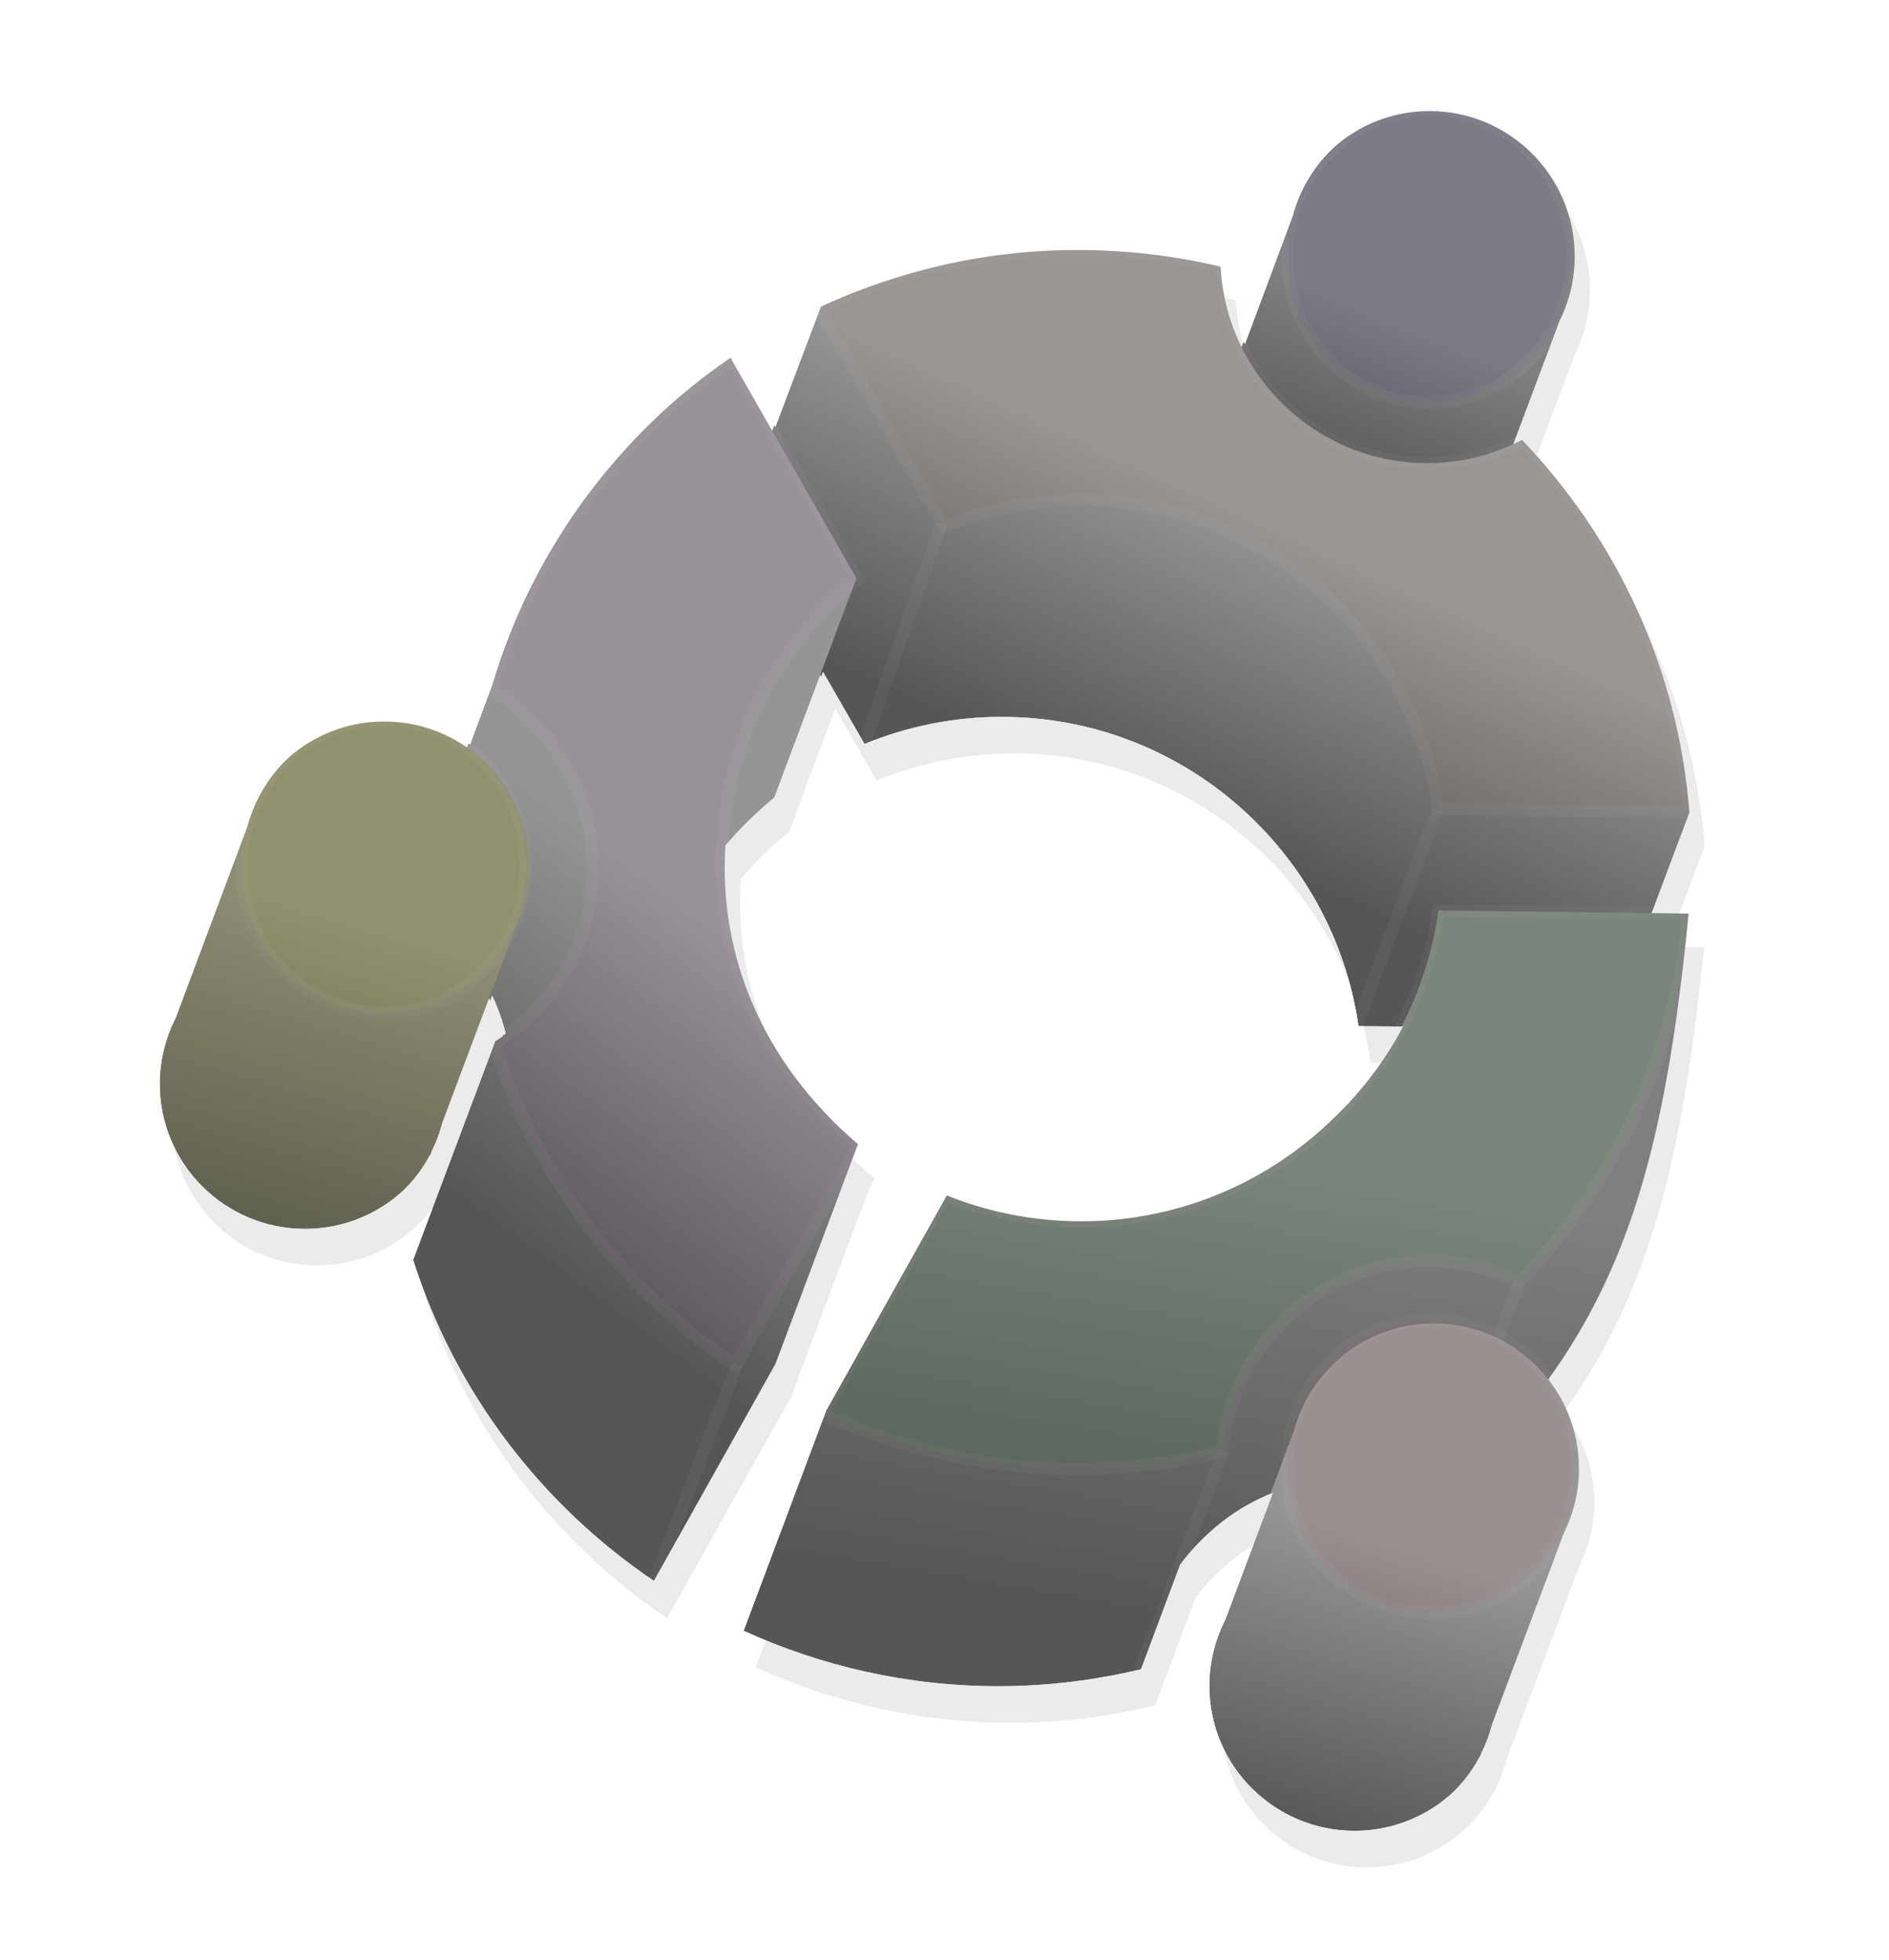 <?xml version="1.0" encoding="UTF-8" standalone="no"?>
<!-- Created with Inkscape (http://www.inkscape.org/) -->
<svg
   xmlns:dc="http://purl.org/dc/elements/1.1/"
   xmlns:cc="http://web.resource.org/cc/"
   xmlns:rdf="http://www.w3.org/1999/02/22-rdf-syntax-ns#"
   xmlns:svg="http://www.w3.org/2000/svg"
   xmlns="http://www.w3.org/2000/svg"
   xmlns:xlink="http://www.w3.org/1999/xlink"
   xmlns:sodipodi="http://sodipodi.sourceforge.net/DTD/sodipodi-0.dtd"
   xmlns:inkscape="http://www.inkscape.org/namespaces/inkscape"
   width="152.36"
   height="158.043"
   id="svg2"
   sodipodi:version="0.32"
   inkscape:version="0.45+devel"
   sodipodi:docbase="/home/carles/Desktop"
   sodipodi:docname="cubfreevial_buit.svg"
   inkscape:output_extension="org.inkscape.output.svg.inkscape"
   version="1.0"
   enable-background="new"
   inkscape:export-filename="/home/carles/ubuntucat/freevial/cubfreevial_buit.png"
   inkscape:export-xdpi="75.529999"
   inkscape:export-ydpi="75.529999">
  <defs
     id="defs4">
    <linearGradient
       inkscape:collect="always"
       id="linearGradient5058">
      <stop
         style="stop-color:#ffffff;stop-opacity:1;"
         offset="0"
         id="stop5060" />
      <stop
         style="stop-color:#ffffff;stop-opacity:0;"
         offset="1"
         id="stop5062" />
    </linearGradient>
    <linearGradient
       inkscape:collect="always"
       id="linearGradient5050">
      <stop
         style="stop-color:#ffffff;stop-opacity:1;"
         offset="0"
         id="stop5052" />
      <stop
         style="stop-color:#ffffff;stop-opacity:0;"
         offset="1"
         id="stop5054" />
    </linearGradient>
    <linearGradient
       inkscape:collect="always"
       id="linearGradient5036">
      <stop
         style="stop-color:#ffffff;stop-opacity:1;"
         offset="0"
         id="stop5038" />
      <stop
         style="stop-color:#ffffff;stop-opacity:0;"
         offset="1"
         id="stop5040" />
    </linearGradient>
    <linearGradient
       inkscape:collect="always"
       id="linearGradient5014">
      <stop
         style="stop-color:#ffffff;stop-opacity:1;"
         offset="0"
         id="stop5016" />
      <stop
         style="stop-color:#ffffff;stop-opacity:0;"
         offset="1"
         id="stop5018" />
    </linearGradient>
    <linearGradient
       id="linearGradient3759">
      <stop
         style="stop-color:#7f7f7f;stop-opacity:1;"
         offset="0"
         id="stop3761" />
      <stop
         style="stop-color:#565656;stop-opacity:1;"
         offset="1"
         id="stop3763" />
    </linearGradient>
    <linearGradient
       id="linearGradient3751">
      <stop
         id="stop3753"
         offset="0"
         style="stop-color:#818181;stop-opacity:1;" />
      <stop
         id="stop3755"
         offset="1"
         style="stop-color:#565656;stop-opacity:1;" />
    </linearGradient>
    <linearGradient
       id="linearGradient3741">
      <stop
         style="stop-color:#8d8d74;stop-opacity:1;"
         offset="0"
         id="stop3743" />
      <stop
         style="stop-color:#5e5e4d;stop-opacity:1;"
         offset="1"
         id="stop3745" />
    </linearGradient>
    <linearGradient
       id="linearGradient3709">
      <stop
         style="stop-color:#959595;stop-opacity:1;"
         offset="0"
         id="stop3711" />
      <stop
         style="stop-color:#565656;stop-opacity:1;"
         offset="1"
         id="stop3713" />
    </linearGradient>
    <linearGradient
       id="linearGradient3697">
      <stop
         style="stop-color:#959595;stop-opacity:1;"
         offset="0"
         id="stop3699" />
      <stop
         style="stop-color:#555555;stop-opacity:1;"
         offset="1"
         id="stop3701" />
    </linearGradient>
    <linearGradient
       id="linearGradient3687">
      <stop
         id="stop3689"
         offset="0"
         style="stop-color:#959595;stop-opacity:1;" />
      <stop
         id="stop3691"
         offset="1"
         style="stop-color:#565656;stop-opacity:1;" />
    </linearGradient>
    <linearGradient
       id="linearGradient2911">
      <stop
         style="stop-color:#959595;stop-opacity:1;"
         offset="0"
         id="stop2913" />
      <stop
         style="stop-color:#565656;stop-opacity:1;"
         offset="1"
         id="stop2915" />
    </linearGradient>
    <linearGradient
       inkscape:collect="always"
       xlink:href="#linearGradient2911"
       id="linearGradient2917"
       x1="100.695"
       y1="44.154"
       x2="90.278"
       y2="66.723"
       gradientUnits="userSpaceOnUse" />
    <linearGradient
       inkscape:collect="always"
       xlink:href="#linearGradient3687"
       id="linearGradient3304"
       gradientUnits="userSpaceOnUse"
       x1="55.491"
       y1="75.946"
       x2="37.5"
       y2="100.057" />
    <linearGradient
       inkscape:collect="always"
       xlink:href="#linearGradient3697"
       id="linearGradient3703"
       gradientUnits="userSpaceOnUse"
       x1="89.865"
       y1="93.624"
       x2="83.659"
       y2="130.502" />
    <linearGradient
       inkscape:collect="always"
       xlink:href="#linearGradient3741"
       id="linearGradient3747"
       gradientUnits="userSpaceOnUse"
       x1="25.216"
       y1="969.866"
       x2="17.678"
       y2="995.296" />
    <linearGradient
       inkscape:collect="always"
       xlink:href="#linearGradient3751"
       id="linearGradient3749"
       gradientUnits="userSpaceOnUse"
       x1="109.876"
       y1="1019.953"
       x2="102.629"
       y2="1043.822" />
    <linearGradient
       inkscape:collect="always"
       xlink:href="#linearGradient3759"
       id="linearGradient3757"
       gradientUnits="userSpaceOnUse"
       x1="109.532"
       y1="921.252"
       x2="104.103"
       y2="934.808" />
    <filter
       inkscape:collect="always"
       id="filter4762">
      <feGaussianBlur
         inkscape:collect="always"
         stdDeviation="0.6"
         id="feGaussianBlur4764" />
    </filter>
    <filter
       inkscape:collect="always"
       id="filter4766"
       x="-0.204"
       width="1.408"
       y="-0.085"
       height="1.169">
      <feGaussianBlur
         inkscape:collect="always"
         stdDeviation="0.659"
         id="feGaussianBlur4768" />
    </filter>
    <filter
       inkscape:collect="always"
       id="filter4770"
       x="-0.204"
       width="1.408"
       y="-0.085"
       height="1.169">
      <feGaussianBlur
         inkscape:collect="always"
         stdDeviation="0.659"
         id="feGaussianBlur4772" />
    </filter>
    <filter
       inkscape:collect="always"
       id="filter4774"
       x="-0.21"
       width="1.42"
       y="-0.086"
       height="1.172">
      <feGaussianBlur
         inkscape:collect="always"
         stdDeviation="0.659"
         id="feGaussianBlur4776" />
    </filter>
    <filter
       inkscape:collect="always"
       id="filter4778"
       x="-0.216"
       width="1.433"
       y="-0.083"
       height="1.166">
      <feGaussianBlur
         inkscape:collect="always"
         stdDeviation="0.659"
         id="feGaussianBlur4780" />
    </filter>
    <filter
       inkscape:collect="always"
       id="filter4782">
      <feGaussianBlur
         inkscape:collect="always"
         stdDeviation="0.659"
         id="feGaussianBlur4784" />
    </filter>
    <filter
       inkscape:collect="always"
       id="filter4786">
      <feGaussianBlur
         inkscape:collect="always"
         stdDeviation="0.593"
         id="feGaussianBlur4788" />
    </filter>
    <filter
       inkscape:collect="always"
       id="filter4790">
      <feGaussianBlur
         inkscape:collect="always"
         stdDeviation="0.659"
         id="feGaussianBlur4792" />
    </filter>
    <filter
       inkscape:collect="always"
       id="filter4794">
      <feGaussianBlur
         inkscape:collect="always"
         stdDeviation="0.659"
         id="feGaussianBlur4796" />
    </filter>
    <filter
       inkscape:collect="always"
       id="filter4798">
      <feGaussianBlur
         inkscape:collect="always"
         stdDeviation="0.6"
         id="feGaussianBlur4800" />
    </filter>
    <filter
       inkscape:collect="always"
       id="filter4802">
      <feGaussianBlur
         inkscape:collect="always"
         stdDeviation="0.659"
         id="feGaussianBlur4804" />
    </filter>
    <filter
       inkscape:collect="always"
       id="filter4806">
      <feGaussianBlur
         inkscape:collect="always"
         stdDeviation="0.659"
         id="feGaussianBlur4808" />
    </filter>
    <filter
       inkscape:collect="always"
       id="filter4810">
      <feGaussianBlur
         inkscape:collect="always"
         stdDeviation="0.659"
         id="feGaussianBlur4812" />
    </filter>
    <filter
       inkscape:collect="always"
       id="filter4814"
       x="-0.204"
       width="1.408"
       y="-0.085"
       height="1.169">
      <feGaussianBlur
         inkscape:collect="always"
         stdDeviation="0.659"
         id="feGaussianBlur4816" />
    </filter>
    <filter
       inkscape:collect="always"
       id="filter4818">
      <feGaussianBlur
         inkscape:collect="always"
         stdDeviation="0.659"
         id="feGaussianBlur4820" />
    </filter>
    <filter
       inkscape:collect="always"
       id="filter4822">
      <feGaussianBlur
         inkscape:collect="always"
         stdDeviation="0.659"
         id="feGaussianBlur4824" />
    </filter>
    <filter
       inkscape:collect="always"
       id="filter4826">
      <feGaussianBlur
         inkscape:collect="always"
         stdDeviation="0.659"
         id="feGaussianBlur4828" />
    </filter>
    <linearGradient
       inkscape:collect="always"
       xlink:href="#linearGradient3759"
       id="linearGradient4982"
       gradientUnits="userSpaceOnUse"
       x1="109.532"
       y1="921.252"
       x2="104.103"
       y2="934.808" />
    <linearGradient
       inkscape:collect="always"
       xlink:href="#linearGradient2911"
       id="linearGradient4984"
       gradientUnits="userSpaceOnUse"
       x1="100.695"
       y1="44.154"
       x2="90.278"
       y2="66.723" />
    <linearGradient
       inkscape:collect="always"
       xlink:href="#linearGradient3759"
       id="linearGradient4986"
       gradientUnits="userSpaceOnUse"
       x1="89.865"
       y1="93.624"
       x2="83.659"
       y2="130.502" />
    <linearGradient
       inkscape:collect="always"
       xlink:href="#linearGradient3687"
       id="linearGradient4988"
       gradientUnits="userSpaceOnUse"
       x1="55.491"
       y1="75.946"
       x2="37.5"
       y2="100.057" />
    <linearGradient
       inkscape:collect="always"
       xlink:href="#linearGradient3741"
       id="linearGradient4990"
       gradientUnits="userSpaceOnUse"
       x1="25.216"
       y1="969.866"
       x2="17.678"
       y2="995.296" />
    <linearGradient
       inkscape:collect="always"
       xlink:href="#linearGradient2911"
       id="linearGradient4992"
       gradientUnits="userSpaceOnUse"
       x1="109.876"
       y1="1019.953"
       x2="102.629"
       y2="1043.822" />
    <clipPath
       clipPathUnits="userSpaceOnUse"
       id="clipPath5000">
      <path
         style="opacity:1;color:#000000;fill:#000000;fill-opacity:1;fill-rule:evenodd;stroke:none;stroke-width:1;stroke-linecap:butt;stroke-linejoin:miter;marker:none;marker-start:none;marker-mid:none;marker-end:none;stroke-miterlimit:4;stroke-dasharray:none;stroke-dashoffset:0;stroke-opacity:1;visibility:visible;display:inline;overflow:visible;enable-background:accumulate"
         d="M 113.122,904.492 C 112.717,904.492 112.297,904.545 111.903,904.586 C 107.02,905.085 103.038,908.581 101.809,913.211 L 97.965,923.523 C 97.46,922.496 97.035,921.405 96.747,920.273 C 96.744,920.264 96.749,920.252 96.747,920.242 C 96.486,919.207 96.304,918.155 96.247,917.055 C 94.4,916.617 92.516,916.281 90.59,916.055 C 89.63,915.941 88.661,915.862 87.684,915.805 C 86.706,915.747 85.706,915.711 84.715,915.711 C 82.844,915.711 80.998,915.818 79.184,916.023 C 73.75,916.634 68.572,918.12 63.809,920.336 L 63.809,920.367 L 60.09,930.211 L 56.809,924.461 C 56.797,924.469 56.79,924.484 56.778,924.492 L 56.715,924.398 C 47.472,930.729 40.482,940.073 37.247,951.023 L 35.465,955.805 C 33.572,954.488 31.256,953.711 28.778,953.711 C 23.358,953.711 18.825,957.426 17.497,962.43 L 11.715,977.867 C 10.907,979.457 10.434,981.274 10.434,983.18 C 10.434,989.639 15.694,994.867 22.153,994.867 C 26.632,994.867 30.53,992.347 32.497,988.648 L 32.622,988.336 C 32.976,987.619 33.263,986.876 33.465,986.086 L 37.247,976.055 C 37.708,977.028 38.075,978.052 38.34,979.117 C 38.078,979.301 37.801,979.479 37.528,979.648 L 30.872,997.367 C 34.258,1008.042 41.232,1017.157 50.372,1023.305 L 60.34,1005.523 L 66.684,988.648 L 67.122,987.867 C 66.92,987.708 66.726,987.532 66.528,987.367 C 59.005,980.699 55.762,972.172 56.309,963.711 C 57.498,962.33 58.79,961.066 60.215,959.93 L 63.934,949.961 L 67.278,955.773 C 70.688,954.369 74.426,953.586 78.34,953.586 C 92.982,953.586 105.096,964.437 107.122,978.523 L 110.715,978.555 C 108.65,982.444 105.712,985.81 102.184,988.398 C 101.496,988.903 100.792,989.392 100.059,989.836 C 99.327,990.28 98.582,990.675 97.809,991.055 C 97.037,991.434 96.244,991.775 95.434,992.086 C 93.006,993.019 90.406,993.648 87.715,993.898 C 87.267,993.94 86.826,993.971 86.372,993.992 C 85.918,994.013 85.456,994.023 84.997,994.023 C 84.04,994.023 83.086,993.958 82.153,993.867 C 82.143,993.866 82.132,993.868 82.122,993.867 C 81.661,993.822 81.201,993.778 80.747,993.711 C 80.737,993.709 80.725,993.712 80.715,993.711 C 78.392,993.367 76.17,992.756 74.059,991.898 L 64.184,1009.523 L 57.528,1027.273 C 63.793,1030.124 70.751,1031.742 78.09,1031.742 C 82.118,1031.742 85.998,1031.239 89.747,1030.336 L 92.997,1021.68 C 94.829,1019.212 97.316,1017.302 100.215,1016.148 L 96.372,1026.398 C 95.563,1027.988 95.09,1029.805 95.09,1031.711 C 95.09,1038.17 100.35,1043.398 106.809,1043.398 C 111.288,1043.398 115.186,1040.879 117.153,1037.18 L 117.184,1037.18 L 117.278,1036.867 C 117.633,1036.15 117.919,1035.408 118.122,1034.617 L 123.934,1019.148 C 124.717,1017.578 125.153,1015.833 125.153,1013.961 C 125.153,1011.234 124.22,1008.733 122.653,1006.742 C 129.209,997.653 132.063,987.418 133.778,971.367 C 133.873,970.658 133.964,969.929 134.028,969.211 L 133.997,969.211 L 130.997,969.18 L 134.059,961.055 C 134.002,960.319 133.93,959.593 133.84,958.867 C 133.753,958.151 133.647,957.448 133.528,956.742 C 133.29,955.33 133.01,953.955 132.653,952.586 C 132.478,951.911 132.263,951.217 132.059,950.555 C 132.056,950.545 132.062,950.533 132.059,950.523 C 131.856,949.861 131.634,949.205 131.403,948.555 C 131.4,948.545 131.406,948.532 131.403,948.523 C 130.937,947.213 130.413,945.936 129.84,944.68 C 129.837,944.671 129.844,944.657 129.84,944.648 C 127.819,940.214 125.154,936.141 121.965,932.523 C 121.75,932.279 121.529,932.045 121.309,931.805 C 121.069,931.543 120.836,931.28 120.59,931.023 C 120.582,931.028 120.568,931.019 120.559,931.023 C 120.323,931.146 120.083,931.255 119.84,931.367 L 123.59,921.43 C 124.373,919.86 124.809,918.083 124.809,916.211 C 124.809,909.752 119.581,904.492 113.122,904.492 z"
         id="path5002" />
    </clipPath>
    <filter
       inkscape:collect="always"
       id="filter5008">
      <feGaussianBlur
         inkscape:collect="always"
         stdDeviation="1.313"
         id="feGaussianBlur5010" />
    </filter>
    <linearGradient
       inkscape:collect="always"
       xlink:href="#linearGradient5014"
       id="linearGradient5020"
       x1="27.069"
       y1="62.744"
       x2="33.002"
       y2="76.835"
       gradientUnits="userSpaceOnUse" />
    <linearGradient
       inkscape:collect="always"
       xlink:href="#linearGradient5014"
       id="linearGradient5024"
       gradientUnits="userSpaceOnUse"
       x1="27.069"
       y1="62.744"
       x2="33.002"
       y2="76.835"
       gradientTransform="matrix(1.035,0,0,1,83.092,942.154)" />
    <linearGradient
       inkscape:collect="always"
       xlink:href="#linearGradient5014"
       id="linearGradient5028"
       gradientUnits="userSpaceOnUse"
       gradientTransform="matrix(1.035,0,0,1,83.092,844.259)"
       x1="27.069"
       y1="62.744"
       x2="33.002"
       y2="76.835" />
    <linearGradient
       inkscape:collect="always"
       xlink:href="#linearGradient5036"
       id="linearGradient5042"
       x1="99.267"
       y1="89.814"
       x2="107.907"
       y2="107.984"
       gradientUnits="userSpaceOnUse" />
    <linearGradient
       inkscape:collect="always"
       xlink:href="#linearGradient5050"
       id="linearGradient5056"
       x1="40.766"
       y1="54.216"
       x2="52.285"
       y2="67.565"
       gradientUnits="userSpaceOnUse" />
    <linearGradient
       inkscape:collect="always"
       xlink:href="#linearGradient5058"
       id="linearGradient5064"
       x1="76.387"
       y1="23.438"
       x2="91.591"
       y2="40.496"
       gradientUnits="userSpaceOnUse" />
    <linearGradient
       gradientUnits="userSpaceOnUse"
       y2="40.496"
       x2="91.591"
       y1="23.438"
       x1="76.387"
       id="linearGradient3217"
       xlink:href="#linearGradient5058"
       inkscape:collect="always" />
    <linearGradient
       gradientUnits="userSpaceOnUse"
       y2="67.565"
       x2="52.285"
       y1="54.216"
       x1="40.766"
       id="linearGradient3215"
       xlink:href="#linearGradient5050"
       inkscape:collect="always" />
    <linearGradient
       gradientUnits="userSpaceOnUse"
       y2="107.984"
       x2="107.907"
       y1="89.814"
       x1="99.267"
       id="linearGradient3213"
       xlink:href="#linearGradient5036"
       inkscape:collect="always" />
    <linearGradient
       y2="76.835"
       x2="33.002"
       y1="62.744"
       x1="27.069"
       gradientTransform="matrix(1.035,0,0,1,83.092,844.259)"
       gradientUnits="userSpaceOnUse"
       id="linearGradient3211"
       xlink:href="#linearGradient5014"
       inkscape:collect="always" />
    <linearGradient
       gradientTransform="matrix(1.035,0,0,1,83.092,942.154)"
       y2="76.835"
       x2="33.002"
       y1="62.744"
       x1="27.069"
       gradientUnits="userSpaceOnUse"
       id="linearGradient3209"
       xlink:href="#linearGradient5014"
       inkscape:collect="always" />
    <linearGradient
       gradientUnits="userSpaceOnUse"
       y2="76.835"
       x2="33.002"
       y1="62.744"
       x1="27.069"
       id="linearGradient3207"
       xlink:href="#linearGradient5014"
       inkscape:collect="always" />
    <clipPath
       id="clipPath3199"
       clipPathUnits="userSpaceOnUse">
      <path
         id="path3201"
         d="M 113.122,904.492 C 112.717,904.492 112.297,904.545 111.903,904.586 C 107.02,905.085 103.038,908.581 101.809,913.211 L 97.965,923.523 C 97.46,922.496 97.035,921.405 96.747,920.273 C 96.744,920.264 96.749,920.252 96.747,920.242 C 96.486,919.207 96.304,918.155 96.247,917.055 C 94.4,916.617 92.516,916.281 90.59,916.055 C 89.63,915.941 88.661,915.862 87.684,915.805 C 86.706,915.747 85.706,915.711 84.715,915.711 C 82.844,915.711 80.998,915.818 79.184,916.023 C 73.75,916.634 68.572,918.12 63.809,920.336 L 63.809,920.367 L 60.09,930.211 L 56.809,924.461 C 56.797,924.469 56.79,924.484 56.778,924.492 L 56.715,924.398 C 47.472,930.729 40.482,940.073 37.247,951.023 L 35.465,955.805 C 33.572,954.488 31.256,953.711 28.778,953.711 C 23.358,953.711 18.825,957.426 17.497,962.43 L 11.715,977.867 C 10.907,979.457 10.434,981.274 10.434,983.18 C 10.434,989.639 15.694,994.867 22.153,994.867 C 26.632,994.867 30.53,992.347 32.497,988.648 L 32.622,988.336 C 32.976,987.619 33.263,986.876 33.465,986.086 L 37.247,976.055 C 37.708,977.028 38.075,978.052 38.34,979.117 C 38.078,979.301 37.801,979.479 37.528,979.648 L 30.872,997.367 C 34.258,1008.042 41.232,1017.157 50.372,1023.305 L 60.34,1005.523 L 66.684,988.648 L 67.122,987.867 C 66.92,987.708 66.726,987.532 66.528,987.367 C 59.005,980.699 55.762,972.172 56.309,963.711 C 57.498,962.33 58.79,961.066 60.215,959.93 L 63.934,949.961 L 67.278,955.773 C 70.688,954.369 74.426,953.586 78.34,953.586 C 92.982,953.586 105.096,964.437 107.122,978.523 L 110.715,978.555 C 108.65,982.444 105.712,985.81 102.184,988.398 C 101.496,988.903 100.792,989.392 100.059,989.836 C 99.327,990.28 98.582,990.675 97.809,991.055 C 97.037,991.434 96.244,991.775 95.434,992.086 C 93.006,993.019 90.406,993.648 87.715,993.898 C 87.267,993.94 86.826,993.971 86.372,993.992 C 85.918,994.013 85.456,994.023 84.997,994.023 C 84.04,994.023 83.086,993.958 82.153,993.867 C 82.143,993.866 82.132,993.868 82.122,993.867 C 81.661,993.822 81.201,993.778 80.747,993.711 C 80.737,993.709 80.725,993.712 80.715,993.711 C 78.392,993.367 76.17,992.756 74.059,991.898 L 64.184,1009.523 L 57.528,1027.273 C 63.793,1030.124 70.751,1031.742 78.09,1031.742 C 82.118,1031.742 85.998,1031.239 89.747,1030.336 L 92.997,1021.68 C 94.829,1019.212 97.316,1017.302 100.215,1016.148 L 96.372,1026.398 C 95.563,1027.988 95.09,1029.805 95.09,1031.711 C 95.09,1038.17 100.35,1043.398 106.809,1043.398 C 111.288,1043.398 115.186,1040.879 117.153,1037.18 L 117.184,1037.18 L 117.278,1036.867 C 117.633,1036.15 117.919,1035.408 118.122,1034.617 L 123.934,1019.148 C 124.717,1017.578 125.153,1015.833 125.153,1013.961 C 125.153,1011.234 124.22,1008.733 122.653,1006.742 C 129.209,997.653 132.063,987.418 133.778,971.367 C 133.873,970.658 133.964,969.929 134.028,969.211 L 133.997,969.211 L 130.997,969.18 L 134.059,961.055 C 134.002,960.319 133.93,959.593 133.84,958.867 C 133.753,958.151 133.647,957.448 133.528,956.742 C 133.29,955.33 133.01,953.955 132.653,952.586 C 132.478,951.911 132.263,951.217 132.059,950.555 C 132.056,950.545 132.062,950.533 132.059,950.523 C 131.856,949.861 131.634,949.205 131.403,948.555 C 131.4,948.545 131.406,948.532 131.403,948.523 C 130.937,947.213 130.413,945.936 129.84,944.68 C 129.837,944.671 129.844,944.657 129.84,944.648 C 127.819,940.214 125.154,936.141 121.965,932.523 C 121.75,932.279 121.529,932.045 121.309,931.805 C 121.069,931.543 120.836,931.28 120.59,931.023 C 120.582,931.028 120.568,931.019 120.559,931.023 C 120.323,931.146 120.083,931.255 119.84,931.367 L 123.59,921.43 C 124.373,919.86 124.809,918.083 124.809,916.211 C 124.809,909.752 119.581,904.492 113.122,904.492 z"
         style="opacity:1;color:#000000;fill:#000000;fill-opacity:1;fill-rule:evenodd;stroke:none;stroke-width:1;stroke-linecap:butt;stroke-linejoin:miter;marker:none;marker-start:none;marker-mid:none;marker-end:none;stroke-miterlimit:4;stroke-dasharray:none;stroke-dashoffset:0;stroke-opacity:1;visibility:visible;display:inline;overflow:visible;enable-background:accumulate" />
    </clipPath>
    <linearGradient
       y2="1043.822"
       x2="102.629"
       y1="1019.953"
       x1="109.876"
       gradientUnits="userSpaceOnUse"
       id="linearGradient3197"
       xlink:href="#linearGradient3751"
       inkscape:collect="always" />
    <linearGradient
       y2="995.296"
       x2="17.678"
       y1="969.866"
       x1="25.216"
       gradientUnits="userSpaceOnUse"
       id="linearGradient3195"
       xlink:href="#linearGradient3741"
       inkscape:collect="always" />
    <linearGradient
       y2="100.057"
       x2="37.5"
       y1="75.946"
       x1="55.491"
       gradientUnits="userSpaceOnUse"
       id="linearGradient3193"
       xlink:href="#linearGradient3687"
       inkscape:collect="always" />
    <linearGradient
       y2="130.502"
       x2="83.659"
       y1="93.624"
       x1="89.865"
       gradientUnits="userSpaceOnUse"
       id="linearGradient3191"
       xlink:href="#linearGradient3697"
       inkscape:collect="always" />
    <linearGradient
       y2="66.723"
       x2="90.278"
       y1="44.154"
       x1="100.695"
       gradientUnits="userSpaceOnUse"
       id="linearGradient3189"
       xlink:href="#linearGradient2911"
       inkscape:collect="always" />
    <linearGradient
       y2="934.808"
       x2="104.103"
       y1="921.252"
       x1="109.532"
       gradientUnits="userSpaceOnUse"
       id="linearGradient3187"
       xlink:href="#linearGradient3759"
       inkscape:collect="always" />
    <linearGradient
       y2="934.808"
       x2="104.103"
       y1="921.252"
       x1="109.532"
       gradientUnits="userSpaceOnUse"
       id="linearGradient3117"
       xlink:href="#linearGradient3759"
       inkscape:collect="always" />
    <linearGradient
       y2="1043.822"
       x2="102.629"
       y1="1019.953"
       x1="109.876"
       gradientUnits="userSpaceOnUse"
       id="linearGradient3115"
       xlink:href="#linearGradient3751"
       inkscape:collect="always" />
    <linearGradient
       y2="995.296"
       x2="17.678"
       y1="969.866"
       x1="25.216"
       gradientUnits="userSpaceOnUse"
       id="linearGradient3113"
       xlink:href="#linearGradient3741"
       inkscape:collect="always" />
    <linearGradient
       y2="130.502"
       x2="83.659"
       y1="93.624"
       x1="89.865"
       gradientUnits="userSpaceOnUse"
       id="linearGradient3111"
       xlink:href="#linearGradient3697"
       inkscape:collect="always" />
    <linearGradient
       y2="100.057"
       x2="37.5"
       y1="75.946"
       x1="55.491"
       gradientUnits="userSpaceOnUse"
       id="linearGradient3109"
       xlink:href="#linearGradient3687"
       inkscape:collect="always" />
    <linearGradient
       gradientUnits="userSpaceOnUse"
       y2="66.723"
       x2="90.278"
       y1="44.154"
       x1="100.695"
       id="linearGradient3107"
       xlink:href="#linearGradient2911"
       inkscape:collect="always" />
    <linearGradient
       id="linearGradient3101">
      <stop
         id="stop3103"
         offset="0"
         style="stop-color:#ff7f2a;stop-opacity:1;" />
      <stop
         id="stop3105"
         offset="1"
         style="stop-color:#ad4500;stop-opacity:1;" />
    </linearGradient>
    <linearGradient
       id="linearGradient3095">
      <stop
         style="stop-color:#ff2af3;stop-opacity:1;"
         offset="0"
         id="stop3097" />
      <stop
         style="stop-color:#ad00a3;stop-opacity:1;"
         offset="1"
         id="stop3099" />
    </linearGradient>
    <linearGradient
       id="linearGradient3089">
      <stop
         id="stop3091"
         offset="0"
         style="stop-color:#2aff2b;stop-opacity:1;" />
      <stop
         id="stop3093"
         offset="1"
         style="stop-color:#00ad00;stop-opacity:1;" />
    </linearGradient>
    <linearGradient
       id="linearGradient3083">
      <stop
         id="stop3085"
         offset="0"
         style="stop-color:#fcff2a;stop-opacity:1;" />
      <stop
         id="stop3087"
         offset="1"
         style="stop-color:#abad00;stop-opacity:1;" />
    </linearGradient>
    <linearGradient
       id="linearGradient3077">
      <stop
         id="stop3079"
         offset="0"
         style="stop-color:#ffff00;stop-opacity:1;" />
      <stop
         id="stop3081"
         offset="1"
         style="stop-color:#acac00;stop-opacity:1;" />
    </linearGradient>
    <linearGradient
       id="linearGradient3071">
      <stop
         style="stop-color:#ff0000;stop-opacity:1;"
         offset="0"
         id="stop3073" />
      <stop
         style="stop-color:#ac0000;stop-opacity:1;"
         offset="1"
         id="stop3075" />
    </linearGradient>
    <linearGradient
       id="linearGradient3065">
      <stop
         id="stop3067"
         offset="0"
         style="stop-color:#0600ff;stop-opacity:1" />
      <stop
         id="stop3069"
         offset="1"
         style="stop-color:#0200ac;stop-opacity:1" />
    </linearGradient>
    <linearGradient
       inkscape:collect="always"
       xlink:href="#linearGradient3759"
       id="linearGradient3289"
       gradientUnits="userSpaceOnUse"
       x1="109.532"
       y1="921.252"
       x2="104.103"
       y2="934.808" />
    <linearGradient
       inkscape:collect="always"
       xlink:href="#linearGradient2911"
       id="linearGradient3291"
       gradientUnits="userSpaceOnUse"
       x1="100.695"
       y1="44.154"
       x2="90.278"
       y2="66.723" />
    <linearGradient
       inkscape:collect="always"
       xlink:href="#linearGradient3759"
       id="linearGradient3293"
       gradientUnits="userSpaceOnUse"
       x1="89.865"
       y1="93.624"
       x2="83.659"
       y2="130.502" />
    <linearGradient
       inkscape:collect="always"
       xlink:href="#linearGradient3687"
       id="linearGradient3295"
       gradientUnits="userSpaceOnUse"
       x1="55.491"
       y1="75.946"
       x2="37.5"
       y2="100.057" />
    <linearGradient
       inkscape:collect="always"
       xlink:href="#linearGradient3741"
       id="linearGradient3297"
       gradientUnits="userSpaceOnUse"
       x1="25.216"
       y1="969.866"
       x2="17.678"
       y2="995.296" />
    <linearGradient
       inkscape:collect="always"
       xlink:href="#linearGradient2911"
       id="linearGradient3299"
       gradientUnits="userSpaceOnUse"
       x1="109.876"
       y1="1019.953"
       x2="102.629"
       y2="1043.822" />
    <linearGradient
       inkscape:collect="always"
       xlink:href="#linearGradient5014"
       id="linearGradient3301"
       gradientUnits="userSpaceOnUse"
       x1="27.069"
       y1="62.744"
       x2="33.002"
       y2="76.835" />
    <linearGradient
       inkscape:collect="always"
       xlink:href="#linearGradient5014"
       id="linearGradient3303"
       gradientUnits="userSpaceOnUse"
       gradientTransform="matrix(1.035,0,0,1,83.092,942.154)"
       x1="27.069"
       y1="62.744"
       x2="33.002"
       y2="76.835" />
    <linearGradient
       inkscape:collect="always"
       xlink:href="#linearGradient5014"
       id="linearGradient3305"
       gradientUnits="userSpaceOnUse"
       gradientTransform="matrix(1.035,0,0,1,83.092,844.259)"
       x1="27.069"
       y1="62.744"
       x2="33.002"
       y2="76.835" />
    <linearGradient
       inkscape:collect="always"
       xlink:href="#linearGradient5050"
       id="linearGradient3307"
       gradientUnits="userSpaceOnUse"
       x1="40.766"
       y1="54.216"
       x2="52.285"
       y2="67.565" />
    <linearGradient
       inkscape:collect="always"
       xlink:href="#linearGradient5058"
       id="linearGradient3309"
       gradientUnits="userSpaceOnUse"
       x1="76.387"
       y1="23.438"
       x2="91.591"
       y2="40.496" />
    <linearGradient
       inkscape:collect="always"
       xlink:href="#linearGradient5036"
       id="linearGradient3311"
       gradientUnits="userSpaceOnUse"
       x1="99.267"
       y1="89.814"
       x2="107.907"
       y2="107.984" />
  </defs>
  <sodipodi:namedview
     id="base"
     pagecolor="#ffffff"
     bordercolor="#666666"
     borderopacity="1.0"
     gridtolerance="10000"
     guidetolerance="10"
     objecttolerance="10"
     inkscape:pageopacity="0.0"
     inkscape:pageshadow="2"
     inkscape:zoom="1.9069096"
     inkscape:cx="145.06677"
     inkscape:cy="57.798466"
     inkscape:document-units="px"
     inkscape:current-layer="layer1"
     showguides="true"
     inkscape:guide-bbox="true"
     inkscape:window-width="825"
     inkscape:window-height="750"
     inkscape:window-x="376"
     inkscape:window-y="22" />
  <g
     inkscape:label="Layer 1"
     inkscape:groupmode="layer"
     id="layer1"
     transform="translate(3.6557093e-6,-894.319)">
    <path
       id="path4998"
       d="M 116.553,905.97 C 116.149,905.97 115.728,906.023 115.334,906.063 C 110.451,906.563 106.47,910.058 105.241,914.688 L 101.397,925.001 C 100.891,923.973 100.466,922.883 100.178,921.751 C 100.176,921.741 100.181,921.729 100.178,921.72 C 99.917,920.684 99.736,919.633 99.678,918.532 C 97.831,918.094 95.948,917.759 94.022,917.532 C 93.061,917.419 92.092,917.34 91.116,917.282 C 90.137,917.224 89.138,917.188 88.147,917.188 C 86.275,917.188 84.429,917.296 82.616,917.501 C 77.182,918.112 72.003,919.598 67.241,921.813 L 67.241,921.845 L 63.522,931.688 L 60.241,925.938 C 60.229,925.947 60.221,925.961 60.209,925.97 L 60.147,925.876 C 50.904,932.206 43.913,941.55 40.678,952.501 L 38.897,957.282 C 37.003,955.966 34.687,955.188 32.209,955.188 C 26.79,955.188 22.256,958.904 20.928,963.907 L 15.147,979.345 C 14.338,980.935 13.866,982.752 13.866,984.657 C 13.866,991.116 19.125,996.345 25.584,996.345 C 30.063,996.345 33.962,993.825 35.928,990.126 L 36.053,989.813 C 36.408,989.096 36.694,988.354 36.897,987.563 L 40.678,977.532 C 41.139,978.506 41.506,979.53 41.772,980.595 C 41.509,980.778 41.233,980.957 40.959,981.126 L 34.303,998.845 C 37.689,1009.52 44.664,1018.634 53.803,1024.782 L 63.772,1007.001 L 70.116,990.126 L 70.553,989.345 C 70.351,989.185 70.157,989.009 69.959,988.845 C 62.437,982.176 59.193,973.65 59.741,965.188 C 60.929,963.807 62.222,962.544 63.647,961.407 L 67.366,951.438 L 70.709,957.251 C 74.119,955.847 77.857,955.063 81.772,955.063 C 96.414,955.063 108.527,965.914 110.553,980.001 L 114.147,980.032 C 112.081,983.921 109.143,987.287 105.616,989.876 C 104.928,990.38 104.223,990.869 103.491,991.313 C 102.758,991.757 102.013,992.153 101.241,992.532 C 100.468,992.911 99.675,993.253 98.866,993.563 C 96.437,994.496 93.838,995.126 91.147,995.376 C 90.698,995.417 90.257,995.448 89.803,995.47 C 89.349,995.491 88.887,995.501 88.428,995.501 C 87.471,995.501 86.518,995.436 85.584,995.345 C 85.574,995.344 85.563,995.346 85.553,995.345 C 85.092,995.299 84.633,995.255 84.178,995.188 C 84.168,995.187 84.157,995.19 84.147,995.188 C 81.823,994.844 79.601,994.233 77.491,993.376 L 67.616,1011.001 L 60.959,1028.751 C 67.225,1031.602 74.182,1033.22 81.522,1033.22 C 85.549,1033.22 89.43,1032.717 93.178,1031.813 L 96.428,1023.157 C 98.261,1020.689 100.748,1018.779 103.647,1017.626 L 99.803,1027.876 C 98.994,1029.466 98.522,1031.283 98.522,1033.188 C 98.522,1039.648 103.781,1044.876 110.241,1044.876 C 114.719,1044.876 118.618,1042.356 120.584,1038.657 L 120.616,1038.657 L 120.709,1038.345 C 121.064,1037.628 121.35,1036.885 121.553,1036.095 L 127.366,1020.626 C 128.149,1019.056 128.584,1017.311 128.584,1015.438 C 128.584,1012.712 127.651,1010.211 126.084,1008.22 C 132.641,999.13 135.495,988.896 137.209,972.845 C 137.304,972.136 137.395,971.406 137.459,970.688 L 137.428,970.688 L 134.428,970.657 L 137.491,962.532 C 137.433,961.797 137.361,961.07 137.272,960.345 C 137.184,959.629 137.078,958.925 136.959,958.22 C 136.722,956.808 136.441,955.432 136.084,954.063 C 135.909,953.389 135.694,952.695 135.491,952.032 C 135.488,952.023 135.494,952.01 135.491,952.001 C 135.287,951.338 135.065,950.683 134.834,950.032 C 134.831,950.023 134.838,950.01 134.834,950.001 C 134.368,948.691 133.844,947.414 133.272,946.157 C 133.268,946.149 133.276,946.134 133.272,946.126 C 131.25,941.691 128.586,937.619 125.397,934.001 C 125.182,933.756 124.961,933.522 124.741,933.282 C 124.501,933.021 124.267,932.757 124.022,932.501 C 124.013,932.505 123.999,932.496 123.991,932.501 C 123.754,932.623 123.514,932.733 123.272,932.845 L 127.022,922.907 C 127.805,921.337 128.241,919.561 128.241,917.688 C 128.241,911.229 123.012,905.97 116.553,905.97 z"
       style="opacity:0.283;color:#000000;fill:#000000;fill-opacity:1;fill-rule:evenodd;stroke:none;stroke-width:1;stroke-linecap:butt;stroke-linejoin:miter;marker:none;marker-start:none;marker-mid:none;marker-end:none;stroke-miterlimit:4;stroke-dasharray:none;stroke-dashoffset:0;stroke-opacity:1;visibility:visible;display:inline;overflow:visible;filter:url(#filter5008);enable-background:accumulate" />
    <g
       id="g4963"
       transform="translate(2.449,-1.469)"
       clip-path="url(#clipPath5000)">
      <path
         style="opacity:1;color:#000000;fill:url(#linearGradient4982);fill-opacity:1;fill-rule:evenodd;stroke:none;stroke-width:1;stroke-linecap:butt;stroke-linejoin:miter;marker:none;marker-start:none;marker-mid:none;marker-end:none;stroke-miterlimit:4;stroke-dasharray:none;stroke-dashoffset:0;stroke-opacity:1;visibility:visible;display:inline;overflow:visible;filter:url(#filter4826);enable-background:accumulate"
         d="M 112.855,904.746 C 107.435,904.746 102.884,908.452 101.555,913.455 L 95.773,928.905 C 94.964,930.496 94.502,932.302 94.502,934.207 C 94.502,940.667 99.75,945.891 106.21,945.891 C 110.688,945.891 114.583,943.376 116.55,939.677 L 116.574,939.677 L 116.694,939.365 C 117.048,938.649 117.331,937.901 117.533,937.11 L 123.339,921.66 C 124.122,920.09 124.563,918.327 124.563,916.454 C 124.563,909.995 119.314,904.746 112.855,904.746 z"
         id="path2810" />
      <path
         sodipodi:nodetypes="ccccsccccscc"
         id="path3017"
         transform="translate(-3.6557093e-6,894.319)"
         d="M 84.469,21.625 C 76.983,21.625 69.925,23.321 63.562,26.281 L 56.906,44 L 67.031,61.688 C 70.441,60.283 74.179,59.5 78.094,59.5 C 92.735,59.5 104.849,70.351 106.875,84.438 L 127.156,84.688 L 133.812,66.969 C 132.911,55.371 127.921,44.888 120.312,36.938 C 118.02,38.123 115.445,38.812 112.688,38.812 C 103.767,38.813 96.459,31.776 96,22.969 C 92.306,22.093 88.431,21.625 84.469,21.625 z"
         style="color:#000000;fill:url(#linearGradient4984);fill-opacity:1;fill-rule:evenodd;stroke:none;stroke-width:1;stroke-linecap:butt;stroke-linejoin:miter;marker:none;marker-start:none;marker-mid:none;marker-end:none;stroke-miterlimit:4;stroke-dasharray:none;stroke-dashoffset:0;stroke-opacity:1;visibility:visible;display:inline;overflow:visible;filter:url(#filter4822)" />
      <path
         transform="translate(-3.6557093e-6,894.319)"
         sodipodi:nodetypes="cscccscssccc"
         id="path2982"
         d="M 113.562,74.875 C 111.609,89.039 99.449,99.938 84.75,99.938 C 80.881,99.937 77.189,99.184 73.812,97.812 L 63.938,115.438 L 57.281,133.188 C 63.547,136.039 70.504,137.656 77.844,137.656 C 81.871,137.656 85.751,137.153 89.5,136.25 L 92.731,127.614 C 95.769,123.524 100.635,120.875 106.125,120.875 C 108.748,120.875 111.26,121.484 113.469,122.562 C 127.182,109.961 131.456,98.602 133.75,75.125 L 113.562,74.875 z"
         style="opacity:1;color:#000000;fill:url(#linearGradient4986);fill-opacity:1.0;fill-rule:evenodd;stroke:none;stroke-width:1;stroke-linecap:butt;stroke-linejoin:miter;marker:none;marker-start:none;marker-mid:none;marker-end:none;stroke-miterlimit:4;stroke-dasharray:none;stroke-dashoffset:0;stroke-opacity:1;visibility:visible;display:inline;overflow:visible;filter:url(#filter4818);enable-background:accumulate" />
      <path
         style="opacity:0.194;color:#000000;fill:#0000ff;fill-opacity:1;fill-rule:evenodd;stroke:#ffffff;stroke-width:1;stroke-linecap:butt;stroke-linejoin:miter;marker:none;marker-start:none;marker-mid:none;marker-end:none;stroke-miterlimit:4;stroke-dasharray:none;stroke-dashoffset:0;stroke-opacity:1;visibility:visible;display:inline;overflow:visible;filter:url(#filter4814);enable-background:accumulate"
         d="M 120.102,999.207 L 113.361,1016.904"
         id="path2907"
         sodipodi:nodetypes="cc" />
      <path
         transform="translate(-3.6557093e-6,894.319)"
         sodipodi:nodetypes="ccccccccccccc"
         id="path2834"
         d="M 56.469,30.312 C 47.225,36.643 40.235,45.987 37,56.938 L 30.344,74.688 C 34.145,76.928 36.997,80.641 38.094,85.031 C 37.831,85.215 37.554,85.394 37.281,85.562 L 30.625,103.281 C 34.011,113.957 40.986,123.071 50.125,129.219 L 60.094,111.438 L 66.75,93.719 C 58.876,86.99 55.504,78.268 56.062,69.625 C 57.251,68.244 58.544,66.98 59.969,65.844 L 66.625,48.094 L 56.469,30.312 z"
         style="opacity:1;color:#000000;fill:url(#linearGradient4988);fill-opacity:1;fill-rule:evenodd;stroke:none;stroke-width:1;stroke-linecap:butt;stroke-linejoin:miter;marker:none;marker-start:none;marker-mid:none;marker-end:none;stroke-miterlimit:4;stroke-dasharray:none;stroke-dashoffset:0;stroke-opacity:1;visibility:visible;display:inline;overflow:visible;filter:url(#filter4810);enable-background:accumulate" />
      <path
         id="path2994"
         d="M 28.538,953.96 C 23.119,953.96 18.567,957.665 17.238,962.669 L 11.457,978.119 C 10.648,979.709 10.185,981.516 10.185,983.421 C 10.185,989.88 15.434,995.104 21.893,995.104 C 26.371,995.104 30.266,992.59 32.233,988.891 L 32.257,988.891 L 32.377,988.579 C 32.731,987.862 33.014,987.114 33.216,986.324 L 39.022,970.874 C 39.805,969.304 40.246,967.54 40.246,965.668 C 40.246,959.208 34.997,953.96 28.538,953.96 z"
         style="opacity:1;color:#000000;fill:url(#linearGradient4990);fill-opacity:1;fill-rule:evenodd;stroke:none;stroke-width:1;stroke-linecap:butt;stroke-linejoin:miter;marker:none;marker-start:none;marker-mid:none;marker-end:none;stroke-miterlimit:4;stroke-dasharray:none;stroke-dashoffset:0;stroke-opacity:1;visibility:visible;display:inline;overflow:visible;filter:url(#filter4806);enable-background:accumulate" />
      <path
         id="path2812"
         d="M 113.199,1002.485 C 107.779,1002.485 103.228,1006.19 101.899,1011.194 L 96.118,1026.644 C 95.309,1028.234 94.846,1030.041 94.846,1031.946 C 94.846,1038.405 100.094,1043.63 106.554,1043.63 C 111.032,1043.63 114.927,1041.115 116.894,1037.416 L 116.918,1037.416 L 117.038,1037.104 C 117.392,1036.387 117.675,1035.639 117.877,1034.849 L 123.683,1019.399 C 124.466,1017.829 124.907,1016.065 124.907,1014.193 C 124.907,1007.734 119.658,1002.485 113.199,1002.485 z"
         style="opacity:1;color:#000000;fill:url(#linearGradient4992);fill-opacity:1.0;fill-rule:evenodd;stroke:none;stroke-width:1;stroke-linecap:butt;stroke-linejoin:miter;marker:none;marker-start:none;marker-mid:none;marker-end:none;stroke-miterlimit:4;stroke-dasharray:none;stroke-dashoffset:0;stroke-opacity:1;visibility:visible;display:inline;overflow:visible;filter:url(#filter4802);enable-background:accumulate" />
      <path
         transform="matrix(1.087,0,0,1.11,-113.303,759.952)"
         d="M 140.993,185.318 A 10.542,10.542 0 1 1 119.91,185.318 A 10.542,10.542 0 1 1 140.993,185.318 z"
         sodipodi:ry="10.541568"
         sodipodi:rx="10.541568"
         sodipodi:cy="185.31822"
         sodipodi:cx="130.4519"
         id="path2814"
         style="opacity:0.194;color:#000000;fill:#ffff00;fill-opacity:1;fill-rule:evenodd;stroke:#ffffff;stroke-width:0.91;stroke-linecap:butt;stroke-linejoin:miter;marker:none;marker-start:none;marker-mid:none;marker-end:none;stroke-miterlimit:4;stroke-dasharray:none;stroke-dashoffset:0;stroke-opacity:1;visibility:visible;display:inline;overflow:visible;filter:url(#filter4798);enable-background:accumulate"
         sodipodi:type="arc" />
      <path
         style="color:#000000;fill:#ff2af3;fill-opacity:1;fill-rule:evenodd;stroke:#ffffff;stroke-width:1;stroke-linecap:butt;stroke-linejoin:miter;marker:none;marker-start:none;marker-mid:none;marker-end:none;stroke-miterlimit:4;stroke-dasharray:none;stroke-dashoffset:0;stroke-opacity:1;visibility:visible;display:inline;overflow:visible;filter:url(#filter4794);opacity:0.194"
         d="M 56.565,924.705 C 47.322,931.035 40.344,940.408 37.108,951.359 C 42.035,954.263 45.337,959.624 45.337,965.753 C 45.337,971.759 42.159,977.014 37.396,979.956 C 40.782,990.631 47.737,999.742 56.877,1005.89 L 66.857,988.113 C 60.106,982.788 55.773,974.538 55.773,965.274 C 55.773,956.064 60.052,947.837 66.737,942.506 L 56.565,924.705 z"
         id="path2217" />
      <path
         id="path2895"
         d="M 113.56,969.192 C 111.606,983.356 99.446,994.263 84.747,994.263 C 80.878,994.263 77.183,993.5 73.807,992.128 L 63.923,1009.761 C 70.188,1012.612 77.143,1014.223 84.483,1014.223 C 88.51,1014.223 92.418,1013.735 96.166,1012.832 C 96.835,1004.226 104.016,997.454 112.792,997.454 C 115.415,997.454 117.9,998.054 120.109,999.133 C 127.718,991.281 132.737,980.943 133.76,969.456 L 113.56,969.192 z"
         style="opacity:0.194;color:#000000;fill:#00ff00;fill-opacity:1;fill-rule:evenodd;stroke:#ffffff;stroke-width:1;stroke-linecap:butt;stroke-linejoin:miter;marker:none;marker-start:none;marker-mid:none;marker-end:none;stroke-miterlimit:4;stroke-dasharray:none;stroke-dashoffset:0;stroke-opacity:1;visibility:visible;display:inline;overflow:visible;filter:url(#filter4790);enable-background:accumulate" />
      <path
         sodipodi:type="arc"
         style="color:#000000;fill:#ff0000;fill-opacity:1;fill-rule:evenodd;stroke:#ffffff;stroke-width:0.901;stroke-linecap:butt;stroke-linejoin:miter;marker:none;marker-start:none;marker-mid:none;marker-end:none;stroke-miterlimit:4;stroke-dasharray:none;stroke-dashoffset:0;stroke-opacity:1;visibility:visible;display:inline;overflow:visible;filter:url(#filter4786);opacity:0.194"
         id="path2221"
         sodipodi:cx="130.4519"
         sodipodi:cy="185.31822"
         sodipodi:rx="10.541568"
         sodipodi:ry="10.541568"
         d="M 140.993,185.318 A 10.542,10.542 0 1 1 119.91,185.318 A 10.542,10.542 0 1 1 140.993,185.318 z"
         transform="matrix(1.11,0,0,1.11,-31.754,808.341)" />
      <path
         id="path2898"
         d="M 84.483,915.956 C 76.997,915.956 69.925,917.627 63.563,920.586 L 73.687,938.268 C 77.097,936.864 80.832,936.085 84.747,936.085 C 99.388,936.085 111.51,946.925 113.536,961.011 L 133.808,961.275 C 132.907,949.678 127.934,939.213 120.325,931.262 C 118.033,932.448 115.43,933.134 112.672,933.134 C 103.751,933.134 96.458,926.107 95.999,917.3 C 92.305,916.424 88.445,915.956 84.483,915.956 z"
         style="color:#000000;fill:#ff7f2a;fill-opacity:1;fill-rule:evenodd;stroke:#ffffff;stroke-width:1;stroke-linecap:butt;stroke-linejoin:miter;marker:none;marker-start:none;marker-mid:none;marker-end:none;stroke-miterlimit:4;stroke-dasharray:none;stroke-dashoffset:0;stroke-opacity:1;visibility:visible;display:inline;overflow:visible;filter:url(#filter4782);opacity:0.194" />
      <path
         sodipodi:nodetypes="cc"
         transform="translate(-3.6557093e-6,894.319)"
         id="path2901"
         d="M 73.487,43.682 L 67.182,61.727"
         style="opacity:0.194;color:#000000;fill:#0000ff;fill-opacity:1;fill-rule:evenodd;stroke:#ffffff;stroke-width:1;stroke-linecap:butt;stroke-linejoin:miter;marker:none;marker-start:none;marker-mid:none;marker-end:none;stroke-miterlimit:4;stroke-dasharray:none;stroke-dashoffset:0;stroke-opacity:1;visibility:visible;display:inline;overflow:visible;filter:url(#filter4778);enable-background:accumulate" />
      <path
         style="opacity:0.194;color:#000000;fill:#0000ff;fill-opacity:1;fill-rule:evenodd;stroke:#ffffff;stroke-width:1;stroke-linecap:butt;stroke-linejoin:miter;marker:none;marker-start:none;marker-mid:none;marker-end:none;stroke-miterlimit:4;stroke-dasharray:none;stroke-dashoffset:0;stroke-opacity:1;visibility:visible;display:inline;overflow:visible;filter:url(#filter4774);enable-background:accumulate"
         d="M 113.492,66.728 L 106.969,84.121"
         id="path2903"
         transform="translate(-3.6557093e-6,894.319)"
         sodipodi:nodetypes="cc" />
      <path
         transform="translate(-3.6557093e-6,894.319)"
         sodipodi:nodetypes="cc"
         id="path2905"
         d="M 96.23,118.43 L 89.489,136.127"
         style="opacity:0.194;color:#000000;fill:#0000ff;fill-opacity:1;fill-rule:evenodd;stroke:#ffffff;stroke-width:1;stroke-linecap:butt;stroke-linejoin:miter;marker:none;marker-start:none;marker-mid:none;marker-end:none;stroke-miterlimit:4;stroke-dasharray:none;stroke-dashoffset:0;stroke-opacity:1;visibility:visible;display:inline;overflow:visible;filter:url(#filter4770);enable-background:accumulate" />
      <path
         style="opacity:0.194;color:#000000;fill:#0000ff;fill-opacity:1;fill-rule:evenodd;stroke:#ffffff;stroke-width:1;stroke-linecap:butt;stroke-linejoin:miter;marker:none;marker-start:none;marker-mid:none;marker-end:none;stroke-miterlimit:4;stroke-dasharray:none;stroke-dashoffset:0;stroke-opacity:1;visibility:visible;display:inline;overflow:visible;filter:url(#filter4766);enable-background:accumulate"
         d="M 56.993,1005.804 L 50.253,1023.501"
         id="path2909"
         sodipodi:nodetypes="cc" />
      <path
         sodipodi:type="arc"
         style="opacity:0.194;color:#000000;fill:#0000ff;fill-opacity:1;fill-rule:evenodd;stroke:#ffffff;stroke-width:0.91;stroke-linecap:butt;stroke-linejoin:miter;marker:none;marker-start:none;marker-mid:none;marker-end:none;stroke-miterlimit:4;stroke-dasharray:none;stroke-dashoffset:0;stroke-opacity:1;visibility:visible;display:inline;overflow:visible;filter:url(#filter4762);enable-background:accumulate"
         id="path2213"
         sodipodi:cx="130.4519"
         sodipodi:cy="185.31822"
         sodipodi:rx="10.541568"
         sodipodi:ry="10.541568"
         d="M 140.993,185.318 A 10.542,10.542 0 1 1 119.91,185.318 A 10.542,10.542 0 1 1 140.993,185.318 z"
         transform="matrix(1.087,0,0,1.11,-28.96,710.721)" />
    </g>
  </g>
</svg>

